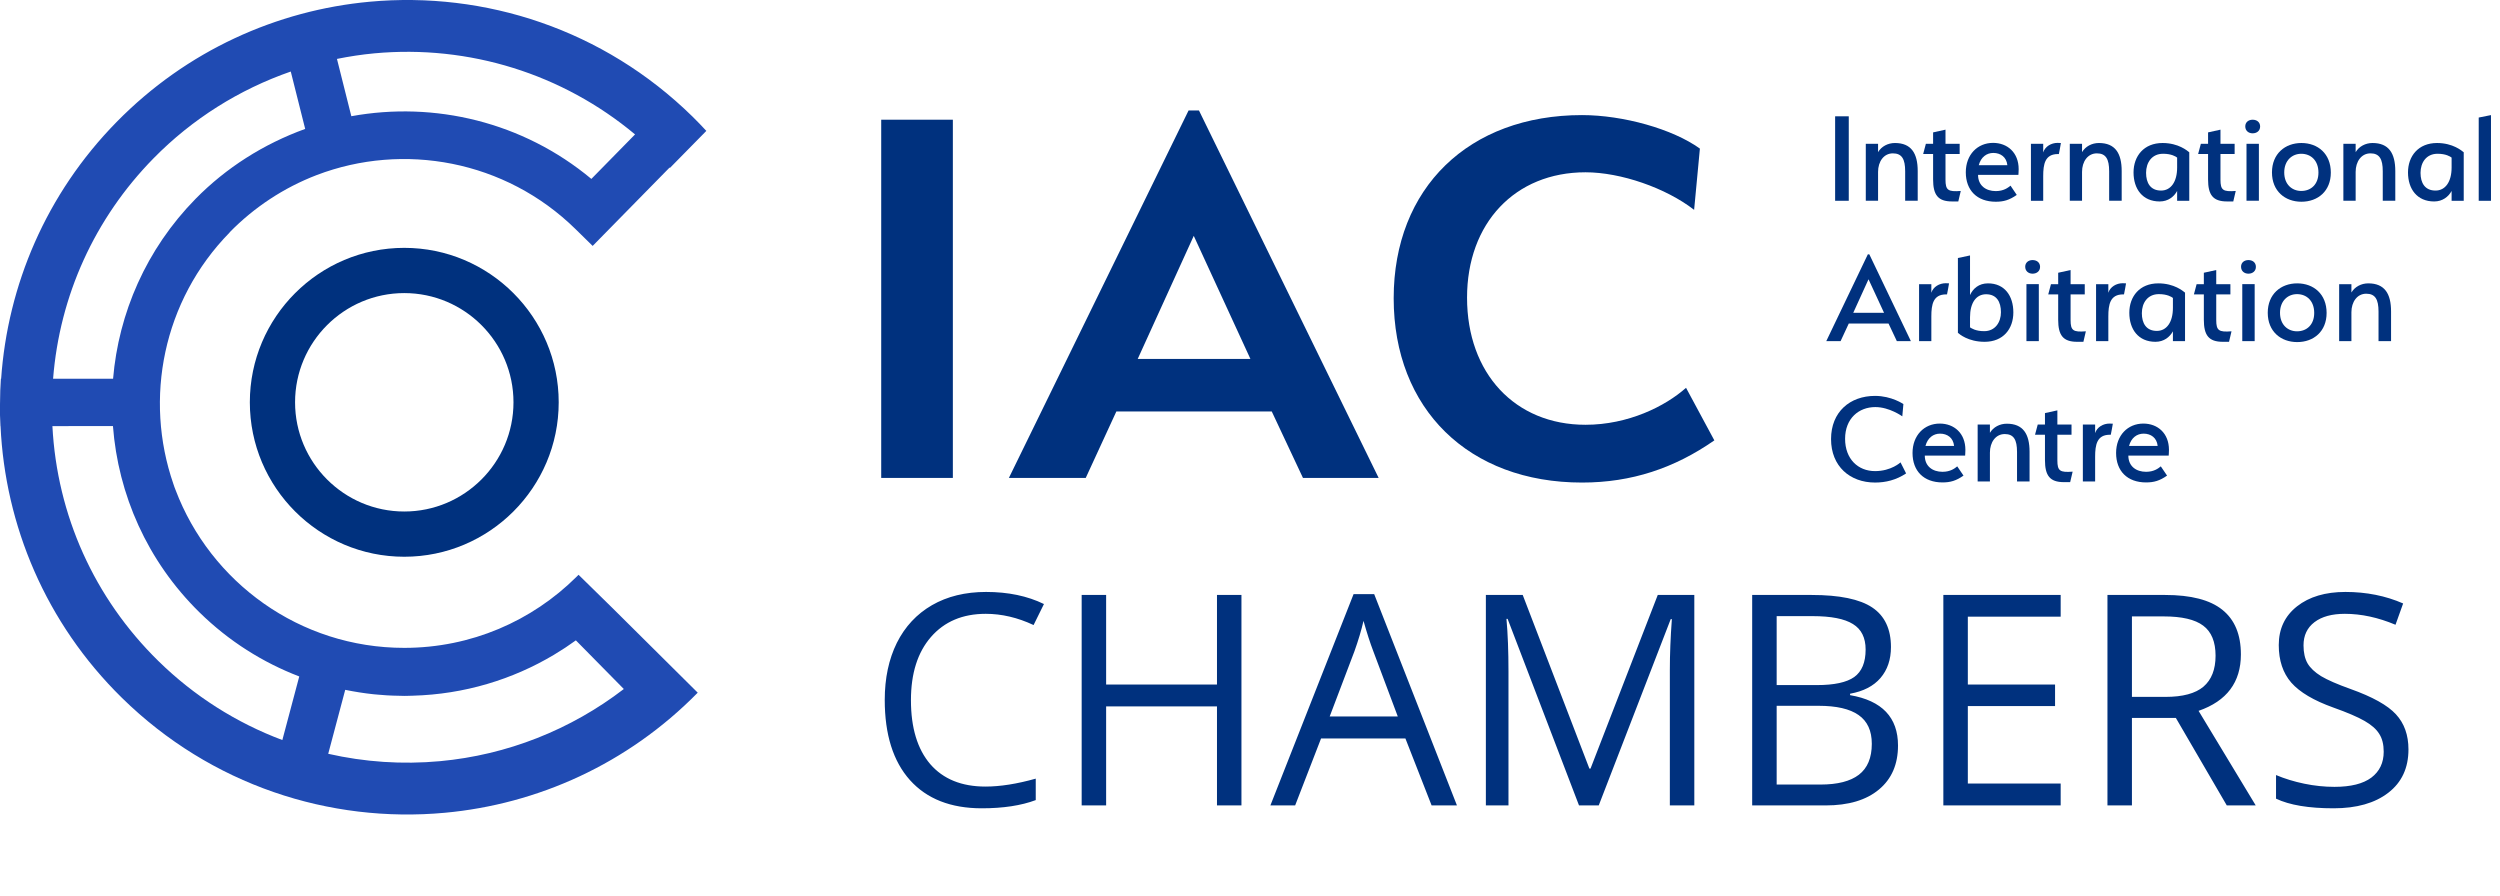 <svg width="212" height="76" viewBox="0 0 212 76" fill="none" xmlns="http://www.w3.org/2000/svg">
<path d="M83.595 52.052C81.634 52.052 80.084 52.707 78.944 54.018C77.813 55.32 77.248 57.106 77.248 59.377C77.248 61.712 77.793 63.519 78.883 64.796C79.982 66.066 81.544 66.701 83.571 66.701C84.816 66.701 86.236 66.477 87.831 66.029V67.848C86.594 68.312 85.068 68.544 83.253 68.544C80.625 68.544 78.594 67.746 77.162 66.151C75.738 64.556 75.026 62.29 75.026 59.352C75.026 57.513 75.368 55.901 76.051 54.518C76.743 53.135 77.736 52.069 79.03 51.32C80.332 50.571 81.862 50.197 83.62 50.197C85.491 50.197 87.127 50.539 88.527 51.222L87.648 53.004C86.297 52.37 84.946 52.052 83.595 52.052ZM105.275 68.3H103.2V59.901H93.8V68.3H91.725V50.453H93.8V58.046H103.2V50.453H105.275V68.3ZM121.4 68.3L119.179 62.623H112.025L109.828 68.3H107.729L114.784 50.38H116.53L123.549 68.3H121.4ZM118.532 60.756L116.457 55.226C116.188 54.526 115.911 53.668 115.626 52.65C115.447 53.432 115.191 54.29 114.857 55.226L112.758 60.756H118.532ZM133.9 68.3L127.846 52.48H127.748C127.862 53.733 127.919 55.222 127.919 56.947V68.3H126.002V50.453H129.127L134.779 65.175H134.877L140.578 50.453H143.678V68.3H141.603V56.801C141.603 55.482 141.66 54.05 141.774 52.504H141.676L135.573 68.3H133.9ZM148.585 50.453H153.627C155.995 50.453 157.708 50.807 158.766 51.515C159.824 52.223 160.353 53.342 160.353 54.872C160.353 55.93 160.056 56.805 159.462 57.497C158.876 58.18 158.017 58.624 156.886 58.827V58.949C159.596 59.413 160.951 60.837 160.951 63.222C160.951 64.817 160.41 66.062 159.328 66.957C158.253 67.852 156.748 68.3 154.811 68.3H148.585V50.453ZM150.661 58.095H154.079C155.543 58.095 156.597 57.867 157.24 57.411C157.883 56.947 158.205 56.17 158.205 55.08C158.205 54.079 157.847 53.358 157.13 52.919C156.414 52.471 155.275 52.248 153.712 52.248H150.661V58.095ZM150.661 59.852V66.53H154.384C155.824 66.53 156.907 66.253 157.631 65.7C158.363 65.138 158.729 64.263 158.729 63.075C158.729 61.968 158.355 61.155 157.606 60.634C156.866 60.113 155.735 59.852 154.213 59.852H150.661ZM174.745 68.3H164.796V50.453H174.745V52.296H166.872V58.046H174.269V59.877H166.872V66.444H174.745V68.3ZM180.788 60.878V68.3H178.712V50.453H183.607C185.797 50.453 187.412 50.872 188.454 51.71C189.503 52.549 190.028 53.81 190.028 55.495C190.028 57.855 188.832 59.45 186.439 60.28L191.286 68.3H188.832L184.511 60.878H180.788ZM180.788 59.096H183.632C185.097 59.096 186.171 58.807 186.854 58.229C187.538 57.643 187.88 56.768 187.88 55.605C187.88 54.425 187.53 53.574 186.83 53.053C186.138 52.532 185.023 52.272 183.485 52.272H180.788V59.096ZM204.237 63.551C204.237 65.122 203.668 66.347 202.528 67.226C201.389 68.105 199.843 68.544 197.89 68.544C195.774 68.544 194.146 68.271 193.007 67.726V65.724C193.739 66.033 194.537 66.278 195.399 66.457C196.262 66.636 197.117 66.725 197.963 66.725C199.346 66.725 200.388 66.465 201.088 65.944C201.788 65.415 202.138 64.683 202.138 63.747C202.138 63.128 202.012 62.623 201.759 62.233C201.515 61.834 201.1 61.468 200.514 61.134C199.936 60.801 199.053 60.422 197.865 59.999C196.205 59.405 195.017 58.701 194.301 57.887C193.593 57.073 193.239 56.011 193.239 54.701C193.239 53.326 193.756 52.231 194.789 51.417C195.823 50.604 197.19 50.197 198.891 50.197C200.665 50.197 202.296 50.522 203.786 51.173L203.139 52.98C201.666 52.361 200.233 52.052 198.842 52.052C197.743 52.052 196.885 52.288 196.266 52.76C195.648 53.232 195.338 53.887 195.338 54.726C195.338 55.344 195.452 55.853 195.68 56.252C195.908 56.642 196.291 57.004 196.828 57.338C197.373 57.663 198.203 58.026 199.318 58.424C201.19 59.092 202.475 59.808 203.175 60.573C203.883 61.338 204.237 62.331 204.237 63.551Z" fill="#00317E"/>
<path d="M155.619 17.026H156.775V9.863H155.619V17.026Z" fill="#00317E"/>
<path d="M161.558 14.519C161.558 13.49 161.28 13.005 160.518 13.005C159.744 13.005 159.26 13.698 159.26 14.577V17.025H158.219V12.197H159.26V12.901C159.549 12.416 160.091 12.127 160.692 12.127C162.067 12.127 162.622 12.994 162.622 14.507V17.025H161.558V14.519V14.519Z" fill="#00317E"/>
<path d="M165.533 17.083C164.331 17.083 163.927 16.517 163.927 15.212V13.062H163.084L163.314 12.196H163.927V11.227L164.978 10.995V12.196H166.18V13.062H164.978V15.235C164.978 16.135 165.198 16.274 166.273 16.193L166.064 17.083H165.533L165.533 17.083Z" fill="#00317E"/>
<path d="M167.798 14.01H170.224C170.155 13.318 169.646 12.969 169.034 12.969C168.468 12.969 167.984 13.318 167.798 14.01ZM169.242 16.205C169.912 16.205 170.282 15.917 170.491 15.743L171.021 16.529C170.396 16.968 169.901 17.107 169.242 17.107C167.648 17.107 166.7 16.136 166.7 14.611C166.7 13.11 167.694 12.116 169.012 12.116C170.224 12.116 171.183 12.936 171.183 14.346C171.183 14.565 171.16 14.83 171.16 14.83H167.739C167.739 15.743 168.411 16.205 169.242 16.205V16.205Z" fill="#00317E"/>
<path d="M173.264 14.935V17.026H172.223V12.196H173.264V12.925C173.425 12.417 173.946 12.116 174.488 12.116C174.592 12.116 174.662 12.116 174.764 12.128C174.696 12.463 174.673 12.729 174.592 13.064H174.51C173.414 13.064 173.264 13.918 173.264 14.935Z" fill="#00317E"/>
<path d="M178.856 14.519C178.856 13.49 178.578 13.005 177.816 13.005C177.041 13.005 176.557 13.698 176.557 14.577V17.025H175.518V12.197H176.557V12.901C176.846 12.416 177.388 12.127 177.989 12.127C179.364 12.127 179.919 12.994 179.919 14.507V17.025H178.856V14.519H178.856Z" fill="#00317E"/>
<path d="M183.258 16.16C184.089 16.16 184.621 15.42 184.621 14.207V13.364C184.505 13.271 184.136 13.039 183.431 13.039C182.471 13.039 181.987 13.79 181.987 14.657C181.987 15.512 182.358 16.16 183.258 16.16V16.16ZM183.385 12.127C184.737 12.127 185.487 12.786 185.65 12.913V17.026H184.621V16.194C184.355 16.679 183.859 17.084 183.143 17.084C181.688 17.084 180.924 16.021 180.924 14.622C180.924 13.237 181.802 12.127 183.384 12.127H183.385Z" fill="#00317E"/>
<path d="M188.851 17.083C187.649 17.083 187.244 16.517 187.244 15.212V13.062H186.401L186.632 12.196H187.244V11.227L188.296 10.995V12.196H189.497V13.062H188.296V15.235C188.296 16.135 188.515 16.274 189.591 16.193L189.382 17.083H188.851V17.083Z" fill="#00317E"/>
<path d="M190.503 12.197H191.554V17.025H190.503V12.197V12.197ZM191.023 11.306C190.677 11.306 190.399 11.088 190.399 10.718C190.399 10.36 190.677 10.152 191.023 10.152C191.381 10.152 191.659 10.36 191.659 10.729C191.659 11.088 191.381 11.306 191.023 11.306V11.306Z" fill="#00317E"/>
<path d="M195.147 13.04C194.362 13.04 193.703 13.617 193.703 14.623C193.703 15.639 194.362 16.193 195.147 16.193C195.968 16.193 196.604 15.639 196.604 14.634C196.604 13.617 195.968 13.04 195.147 13.04ZM195.16 17.107C193.772 17.107 192.663 16.205 192.663 14.623C192.663 13.04 193.772 12.127 195.16 12.127C196.557 12.127 197.654 13.04 197.654 14.634C197.654 16.205 196.557 17.107 195.16 17.107V17.107Z" fill="#00317E"/>
<path d="M202.058 14.519C202.058 13.49 201.78 13.005 201.017 13.005C200.243 13.005 199.759 13.698 199.759 14.577V17.025H198.718V12.197H199.759V12.901C200.048 12.416 200.59 12.127 201.191 12.127C202.566 12.127 203.121 12.994 203.121 14.507V17.025H202.058V14.519V14.519Z" fill="#00317E"/>
<path d="M206.532 16.16C207.364 16.16 207.896 15.42 207.896 14.207V13.364C207.78 13.271 207.41 13.039 206.705 13.039C205.746 13.039 205.261 13.79 205.261 14.657C205.261 15.512 205.632 16.16 206.532 16.16L206.532 16.16ZM206.659 12.127C208.011 12.127 208.761 12.786 208.924 12.913V17.026H207.896V16.194C207.629 16.679 207.133 17.084 206.417 17.084C204.962 17.084 204.198 16.021 204.198 14.622C204.198 13.237 205.076 12.127 206.659 12.127V12.127Z" fill="#00317E"/>
<path d="M210.195 9.968L211.235 9.76V17.026H210.195V9.968Z" fill="#00317E"/>
<path d="M157.156 26.525H159.767L158.45 23.682L157.156 26.525ZM160.852 28.928L160.149 27.438H156.775L156.082 28.928H154.868L158.392 21.569H158.519L162.043 28.928H160.852H160.852Z" fill="#00317E"/>
<path d="M163.778 26.836V28.927H162.737V24.099H163.778V24.826C163.939 24.318 164.46 24.017 165.002 24.017C165.107 24.017 165.177 24.017 165.279 24.029C165.21 24.364 165.188 24.629 165.107 24.965H165.025C163.928 24.965 163.778 25.82 163.778 26.836V26.836Z" fill="#00317E"/>
<path d="M168.422 24.953C167.567 24.953 167.058 25.693 167.058 26.905V27.76C167.186 27.841 167.532 28.083 168.26 28.083C169.196 28.083 169.68 27.322 169.68 26.478C169.68 25.6 169.311 24.953 168.422 24.953L168.422 24.953ZM168.295 28.985C166.897 28.985 166.147 28.326 166.03 28.222V21.88L167.058 21.661V25.022C167.312 24.468 167.809 24.029 168.583 24.029C169.992 24.029 170.732 25.092 170.732 26.491C170.732 27.888 169.878 28.985 168.295 28.985H168.295Z" fill="#00317E"/>
<path d="M171.842 24.097H172.892V28.926H171.842V24.097ZM172.362 23.208C172.016 23.208 171.738 22.989 171.738 22.62C171.738 22.262 172.016 22.054 172.362 22.054C172.72 22.054 172.998 22.262 172.998 22.631C172.998 22.989 172.72 23.208 172.362 23.208V23.208Z" fill="#00317E"/>
<path d="M176.14 28.985C174.939 28.985 174.534 28.419 174.534 27.113V24.965H173.691L173.922 24.098H174.534V23.129L175.586 22.898V24.098H176.787V24.965H175.586V27.137C175.586 28.038 175.805 28.177 176.881 28.095L176.672 28.985H176.14V28.985Z" fill="#00317E"/>
<path d="M178.787 26.836V28.927H177.746V24.099H178.787V24.826C178.948 24.318 179.469 24.017 180.011 24.017C180.115 24.017 180.184 24.017 180.288 24.029C180.219 24.364 180.197 24.629 180.115 24.965H180.034C178.937 24.965 178.787 25.82 178.787 26.836Z" fill="#00317E"/>
<path d="M182.9 28.061C183.731 28.061 184.263 27.321 184.263 26.108V25.265C184.147 25.173 183.778 24.942 183.072 24.942C182.113 24.942 181.629 25.692 181.629 26.559C181.629 27.413 181.999 28.061 182.9 28.061V28.061ZM183.026 24.029C184.378 24.029 185.128 24.687 185.291 24.815V28.927H184.263V28.096C183.996 28.58 183.501 28.985 182.784 28.985C181.33 28.985 180.566 27.922 180.566 26.524C180.566 25.138 181.443 24.029 183.026 24.029V24.029Z" fill="#00317E"/>
<path d="M188.492 28.985C187.29 28.985 186.886 28.419 186.886 27.113V24.965H186.043L186.273 24.098H186.886V23.129L187.937 22.898V24.098H189.138V24.965H187.937V27.137C187.937 28.038 188.157 28.177 189.232 28.095L189.023 28.985H188.492V28.985Z" fill="#00317E"/>
<path d="M190.145 24.097H191.196V28.926H190.145V24.097ZM190.665 23.208C190.318 23.208 190.041 22.989 190.041 22.619C190.041 22.261 190.318 22.054 190.665 22.054C191.023 22.054 191.3 22.261 191.3 22.631C191.3 22.989 191.023 23.208 190.665 23.208V23.208Z" fill="#00317E"/>
<path d="M194.789 24.942C194.004 24.942 193.345 25.519 193.345 26.524C193.345 27.54 194.004 28.095 194.789 28.095C195.609 28.095 196.245 27.54 196.245 26.536C196.245 25.519 195.609 24.942 194.789 24.942ZM194.802 29.009C193.414 29.009 192.305 28.107 192.305 26.524C192.305 24.942 193.414 24.029 194.802 24.029C196.199 24.029 197.296 24.942 197.296 26.536C197.296 28.107 196.199 29.009 194.802 29.009Z" fill="#00317E"/>
<path d="M201.699 26.421C201.699 25.392 201.421 24.907 200.658 24.907C199.884 24.907 199.4 25.601 199.4 26.478V28.927H198.36V24.099H199.4V24.803C199.689 24.318 200.231 24.029 200.832 24.029C202.207 24.029 202.762 24.895 202.762 26.408V28.927H201.699V26.42V26.421Z" fill="#00317E"/>
<path d="M155.273 37.235C155.273 34.925 156.879 33.572 159.005 33.572C160.414 33.572 161.408 34.266 161.408 34.266L161.315 35.306C161.315 35.306 160.23 34.52 159.029 34.52C157.618 34.52 156.464 35.49 156.464 37.212C156.464 38.922 157.561 39.95 159.005 39.95C160.38 39.95 161.165 39.209 161.165 39.209L161.638 40.146C160.784 40.712 159.895 40.92 159.005 40.92C156.879 40.92 155.273 39.545 155.273 37.235V37.235Z" fill="#00317E"/>
<path d="M163.28 37.813H165.706C165.637 37.121 165.129 36.773 164.516 36.773C163.951 36.773 163.466 37.121 163.28 37.813ZM164.724 40.009C165.394 40.009 165.765 39.719 165.973 39.547L166.504 40.331C165.879 40.771 165.383 40.91 164.724 40.91C163.13 40.91 162.183 39.939 162.183 38.414C162.183 36.913 163.177 35.919 164.494 35.919C165.706 35.919 166.665 36.739 166.665 38.149C166.665 38.368 166.643 38.633 166.643 38.633H163.222C163.222 39.547 163.893 40.009 164.724 40.009V40.009Z" fill="#00317E"/>
<path d="M171.044 38.322C171.044 37.294 170.766 36.808 170.004 36.808C169.23 36.808 168.745 37.501 168.745 38.379V40.828H167.705V36H168.745V36.704C169.035 36.219 169.577 35.93 170.178 35.93C171.553 35.93 172.107 36.797 172.107 38.309V40.828H171.044V38.322V38.322Z" fill="#00317E"/>
<path d="M175.019 40.886C173.817 40.886 173.413 40.321 173.413 39.014V36.866H172.57L172.801 35.999H173.413V35.03L174.465 34.798V35.999H175.665V36.866H174.465V39.038C174.465 39.94 174.684 40.077 175.76 39.996L175.55 40.886H175.019V40.886Z" fill="#00317E"/>
<path d="M177.667 38.737V40.828H176.626V35.999H177.667V36.727C177.828 36.219 178.349 35.918 178.891 35.918C178.995 35.918 179.064 35.918 179.168 35.93C179.099 36.265 179.076 36.53 178.995 36.866H178.914C177.817 36.866 177.667 37.721 177.667 38.737H177.667Z" fill="#00317E"/>
<path d="M180.543 37.813H182.969C182.9 37.121 182.391 36.773 181.779 36.773C181.213 36.773 180.729 37.121 180.543 37.813ZM181.987 40.009C182.657 40.009 183.028 39.719 183.236 39.547L183.767 40.331C183.142 40.771 182.646 40.91 181.987 40.91C180.393 40.91 179.445 39.939 179.445 38.414C179.445 36.913 180.439 35.919 181.757 35.919C182.969 35.919 183.928 36.739 183.928 38.149C183.928 38.368 183.905 38.633 183.905 38.633H180.484C180.484 39.547 181.156 40.009 181.987 40.009V40.009Z" fill="#00317E"/>
<path d="M74.727 10.151H80.802V40.528H74.727V10.151Z" fill="#00317E"/>
<path d="M96.479 30.436H106.034L101.231 20L96.479 30.436H96.479ZM110.492 40.529L107.846 34.895H94.666L92.07 40.529H85.553L100.791 9.368H101.672L116.91 40.529H110.492Z" fill="#00317E"/>
<path d="M118.184 25.291C118.184 15.933 124.553 9.76 134.156 9.76C137.635 9.76 141.848 10.936 144.151 12.602L143.661 17.795C141.261 15.933 137.439 14.61 134.45 14.61C128.472 14.61 124.406 18.922 124.406 25.242C124.406 31.661 128.472 36.021 134.45 36.021C138.076 36.021 141.212 34.454 142.976 32.886L145.376 37.344C141.996 39.696 138.37 40.921 134.156 40.921C124.553 40.921 118.184 34.699 118.184 25.292V25.291Z" fill="#00317E"/>
<path d="M43.543 34.115C43.543 39.221 39.389 43.376 34.282 43.376C29.176 43.376 25.022 39.221 25.022 34.115C25.022 29.008 29.176 24.854 34.282 24.854C39.389 24.854 43.543 29.008 43.543 34.115ZM21.186 34.115C21.186 41.337 27.061 47.212 34.282 47.212C41.504 47.212 47.378 41.337 47.378 34.115C47.378 26.894 41.504 21.018 34.282 21.018C27.061 21.018 21.186 26.894 21.186 34.115Z" fill="#00317E"/>
<path d="M37.321 64.547C34.104 64.844 30.906 64.621 27.833 63.922L29.275 58.498C30.071 58.66 30.871 58.788 31.676 58.873C31.793 58.884 31.909 58.893 32.027 58.904C32.29 58.928 32.554 58.949 32.817 58.965C32.982 58.974 33.146 58.981 33.31 58.988C33.524 58.996 33.739 59.001 33.952 59.004C34.072 59.005 34.189 59.013 34.308 59.013C34.389 59.013 34.47 59.008 34.551 59.008C34.705 59.005 34.861 59 35.016 58.995C39.381 58.873 43.462 57.624 46.981 55.523C46.985 55.521 46.987 55.52 46.99 55.517C47.275 55.347 47.556 55.169 47.833 54.988C47.876 54.96 47.919 54.934 47.961 54.906C48.226 54.731 48.485 54.551 48.742 54.365C48.772 54.343 48.803 54.324 48.834 54.302L52.9 58.428C48.408 61.881 43.004 64.022 37.321 64.547ZM23.943 62.756C20.053 61.296 16.463 59.031 13.42 56.044C7.99 50.714 4.837 43.686 4.444 36.134L9.578 36.131C10.019 41.91 12.463 47.557 16.913 51.925C19.41 54.377 22.301 56.185 25.377 57.363L23.943 62.756ZM13.025 13.421C16.301 10.083 20.297 7.581 24.657 6.066L25.787 10.564L25.88 10.932C22.351 12.209 19.164 14.234 16.587 16.86C12.388 21.138 10.059 26.565 9.589 32.118H4.502C5.057 25.08 8.019 18.52 13.025 13.421ZM31.749 4.523C39.79 3.78 47.716 6.272 53.852 11.398L50.147 15.172C44.341 10.332 36.837 8.568 29.793 9.855L28.574 4.996C29.62 4.785 30.679 4.622 31.749 4.523ZM49.062 48.742C48.996 48.809 48.864 48.938 48.864 48.938C45.119 52.647 39.967 54.939 34.278 54.939C25.409 54.939 17.845 49.368 14.883 41.537C14.854 41.46 14.82 41.383 14.793 41.305C14.759 41.215 14.732 41.122 14.7 41.031C12.211 33.826 13.792 25.503 19.484 19.704L19.477 19.696C21.544 17.588 24.056 15.918 26.865 14.842C34.207 12.044 42.845 13.578 48.809 19.432L50.258 20.854L56.783 14.207C56.793 14.217 56.803 14.227 56.812 14.238L59.897 11.1C59.518 10.69 59.129 10.285 58.727 9.889C51.181 2.484 41.105 -0.755 31.343 0.147C23.492 0.873 15.843 4.276 9.889 10.343C3.898 16.445 0.648 24.207 0.097 32.118H0.076L0.023 33.096L0 34.303V35.202L0.039 36.136H0.046C0.434 44.539 3.865 52.822 10.342 59.18C17.886 66.586 27.962 69.825 37.724 68.923C45.571 68.198 53.214 64.799 59.167 58.739L51.977 51.601L49.062 48.742Z" fill="#204BB3"/>
</svg>
